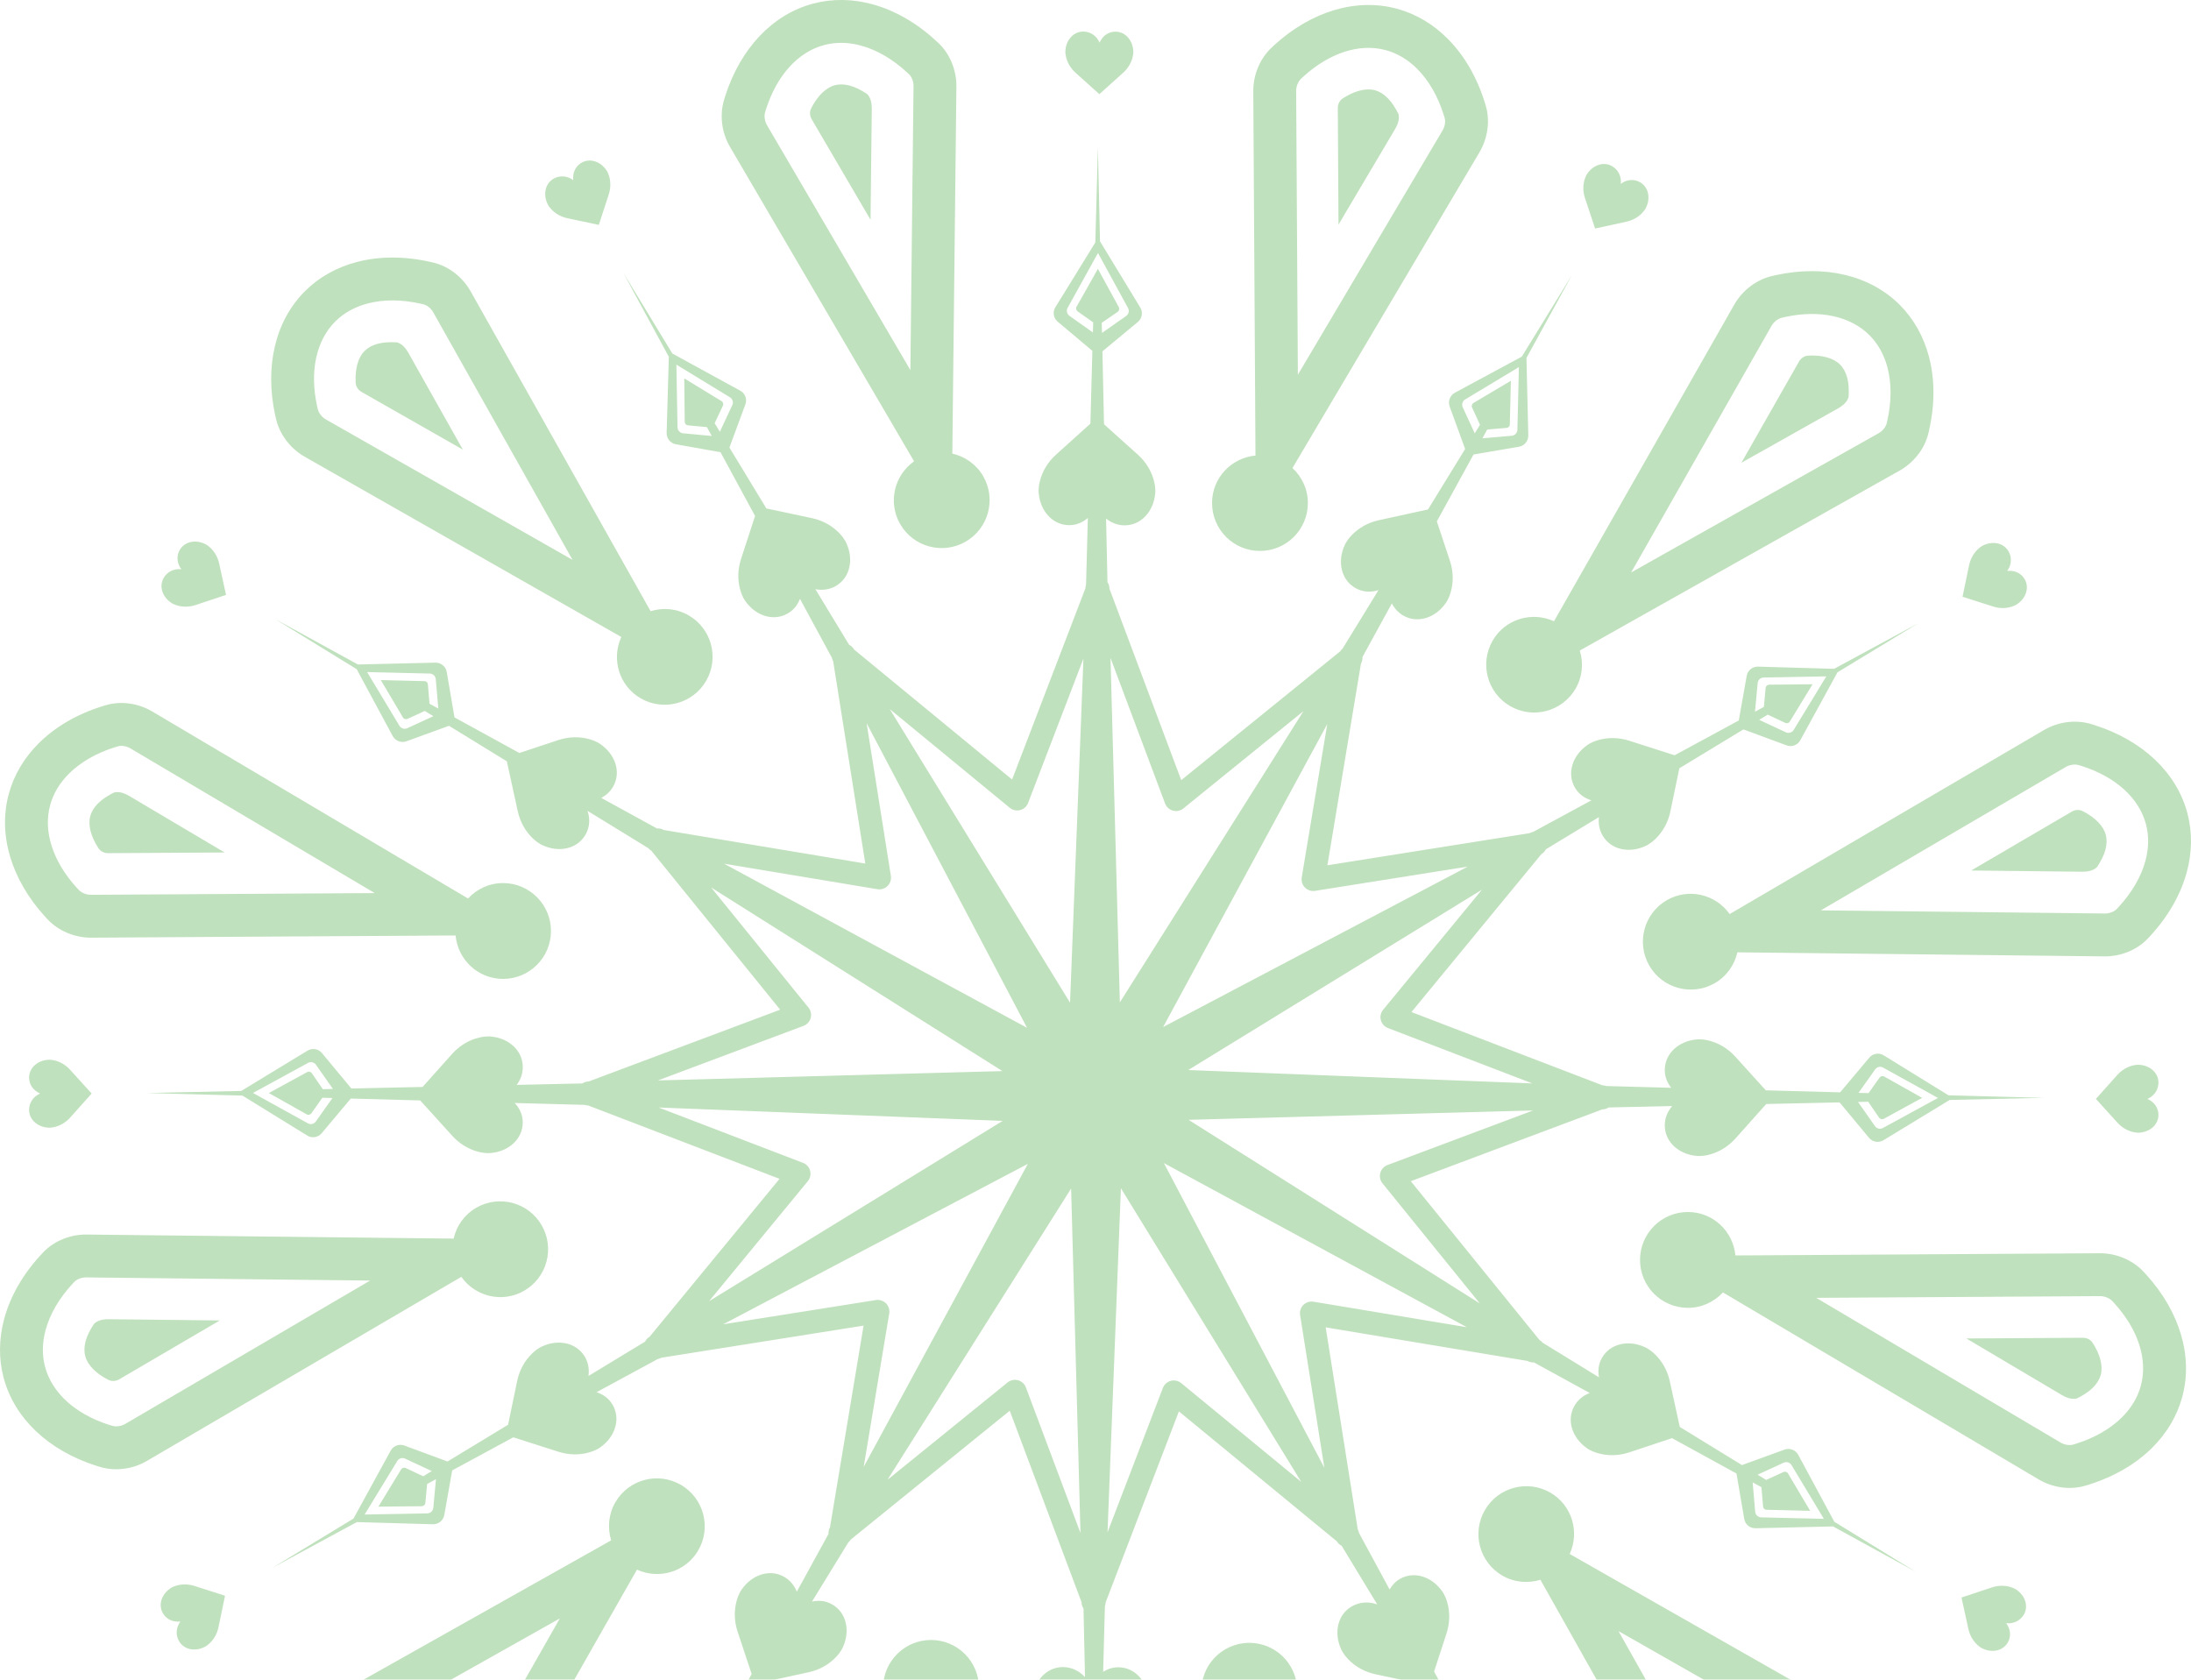 <svg width="450" height="345" viewBox="0 0 450 345" fill="none" xmlns="http://www.w3.org/2000/svg">
<g opacity="0.4">
<path fill-rule="evenodd" clip-rule="evenodd" d="M7.965 152.652C11.332 149.302 15.782 146.693 20.994 145.067C21.251 144.985 21.511 144.907 21.771 144.83C24.863 143.926 28.407 144.436 31.285 146.14L87.756 179.586L96.132 184.543C97.935 182.601 100.491 181.37 103.35 181.379C108.785 181.395 113.178 185.814 113.162 191.249C113.146 196.684 108.727 201.078 103.293 201.061C98.182 201.046 94.042 197.125 93.573 192.14L84.346 192.194L18.737 192.59C15.375 192.611 12.068 191.229 9.831 188.883C9.621 188.662 9.413 188.439 9.209 188.215C2.344 180.656 -0.467 171.457 1.799 163.086C2.865 159.142 4.992 155.609 7.965 152.652ZM10.296 165.387C8.848 170.739 10.826 176.903 15.713 182.283C15.874 182.459 16.038 182.635 16.202 182.807C16.766 183.398 17.764 183.792 18.683 183.787L76.973 183.434L26.798 153.717C25.875 153.171 24.849 153.105 24.243 153.282C24.042 153.34 23.842 153.402 23.616 153.473C19.813 154.659 16.549 156.534 14.175 158.895C12.248 160.812 10.944 162.996 10.296 165.387ZM8.913 257.187C11.14 254.858 14.463 253.528 17.808 253.566L83.437 254.295L93.168 254.4C93.759 251.817 95.357 249.473 97.837 248.051C102.551 245.347 108.565 246.977 111.269 251.691C113.972 256.407 112.342 262.42 107.627 265.124C103.195 267.666 97.648 266.34 94.749 262.258L86.785 266.918L30.165 300.066C27.264 301.765 23.71 302.221 20.599 301.308C20.305 301.222 20.015 301.133 19.726 301.041C10.001 297.927 2.968 291.366 0.744 282.984C-0.303 279.034 -0.227 274.91 0.868 270.863C2.109 266.279 4.658 261.794 8.359 257.78C8.54 257.581 8.725 257.382 8.913 257.187ZM9.367 273.166C8.656 275.788 8.618 278.333 9.253 280.727C10.675 286.086 15.47 290.435 22.393 292.651C22.62 292.723 22.849 292.794 23.078 292.861C23.862 293.09 24.922 292.933 25.716 292.468L76.021 263.017L17.709 262.37C16.637 262.358 15.716 262.814 15.279 263.27C15.135 263.421 14.991 263.574 14.831 263.749C12.131 266.678 10.241 269.934 9.367 273.166ZM117.046 321.15L125.525 316.376C124.746 313.843 124.958 311.014 126.394 308.543C129.125 303.844 135.148 302.248 139.847 304.98C144.546 307.711 146.141 313.735 143.411 318.434C140.843 322.852 135.377 324.477 130.825 322.39L126.257 330.408L93.796 387.425C92.133 390.348 89.283 392.52 86.134 393.285C85.836 393.357 85.539 393.425 85.244 393.491C75.264 395.656 65.893 393.491 59.776 387.343C56.894 384.446 54.898 380.836 53.823 376.785C52.606 372.193 52.571 367.036 53.768 361.709C53.827 361.446 53.888 361.181 53.952 360.918C54.716 357.788 56.929 354.974 59.844 353.334L117.046 321.15ZM62.507 363.002C62.458 363.205 62.411 363.409 62.36 363.641C61.486 367.528 61.477 371.293 62.335 374.529C63.031 377.154 64.271 379.377 66.018 381.133C69.93 385.064 76.256 386.432 83.359 384.89C83.591 384.839 83.825 384.785 84.056 384.729C84.851 384.536 85.69 383.869 86.144 383.07L114.984 332.412L64.161 361.007C63.227 361.533 62.657 362.389 62.507 363.002ZM175.226 427.803C175.232 428.589 174.858 429.362 174.199 429.79C171.811 431.341 169.449 431.961 167.613 431.464C167.202 431.354 166.792 431.181 166.396 430.95C165.9 430.661 165.41 430.277 164.942 429.805C164.122 428.982 163.416 427.864 162.787 426.621C162.63 426.099 162.526 425.067 163.479 423.458L175.084 403.867L175.226 427.803ZM80.499 375.754L92.343 354.951L72.498 366.115C70.868 367.032 70.442 367.978 70.317 368.509C70.24 369.9 70.293 371.221 70.591 372.344C70.761 372.986 70.993 373.565 71.279 374.063C71.507 374.461 71.775 374.815 72.075 375.117C73.415 376.465 75.771 377.109 78.616 376.96C79.4 376.918 80.111 376.436 80.499 375.754ZM45.142 271.211L22.374 270.957C20.504 270.936 19.661 271.543 19.288 271.939C18.525 273.105 17.911 274.275 17.607 275.397C17.433 276.039 17.346 276.656 17.343 277.229C17.342 277.688 17.397 278.129 17.506 278.541C17.993 280.378 19.711 282.114 22.249 283.407C22.949 283.763 23.805 283.701 24.483 283.304L45.142 271.211ZM26.546 163.486C24.936 162.534 23.905 162.638 23.382 162.795C22.139 163.424 21.022 164.13 20.198 164.95C19.727 165.419 19.342 165.908 19.053 166.404C18.823 166.8 18.649 167.21 18.538 167.62C18.042 169.457 18.662 171.819 20.213 174.208C20.641 174.867 21.413 175.24 22.198 175.235L46.136 175.091L26.546 163.486ZM133.626 125.531C136.159 124.753 138.988 124.963 141.459 126.4C146.158 129.131 147.753 135.155 145.023 139.854C142.291 144.553 136.267 146.148 131.569 143.418C127.15 140.849 125.525 135.383 127.612 130.832L119.593 126.264L62.576 93.804C59.655 92.14 57.482 89.29 56.717 86.141C56.645 85.843 56.577 85.546 56.512 85.251C54.346 75.271 56.512 65.9 62.66 59.783C65.556 56.9 69.167 54.905 73.219 53.831C77.81 52.613 82.968 52.578 88.294 53.776C88.558 53.834 88.822 53.896 89.085 53.96C92.216 54.723 95.029 56.937 96.669 59.851L128.852 117.053L133.626 125.531ZM88.994 64.168C88.469 63.232 87.613 62.663 86.999 62.514C86.797 62.464 86.593 62.417 86.361 62.365C82.474 61.491 78.709 61.483 75.473 62.34C72.848 63.037 70.626 64.276 68.87 66.023C64.939 69.934 63.57 76.261 65.113 83.364C65.164 83.596 65.218 83.83 65.274 84.061C65.467 84.856 66.133 85.696 66.933 86.151L117.59 114.989L88.994 64.168ZM75.944 71.276C75.546 71.504 75.192 71.773 74.889 72.073C73.543 73.414 72.899 75.77 73.048 78.615C73.088 79.399 73.571 80.108 74.253 80.497L95.056 92.341L83.892 72.495C82.975 70.865 82.029 70.44 81.498 70.315C80.107 70.238 78.787 70.291 77.663 70.589C77.021 70.76 76.442 70.991 75.944 71.276ZM195.596 93.165C198.18 93.756 200.524 95.353 201.947 97.833C204.65 102.547 203.02 108.562 198.306 111.266C193.59 113.97 187.576 112.34 184.872 107.624C182.33 103.191 183.656 97.645 187.738 94.746L183.078 86.781L149.929 30.161C148.231 27.259 147.775 23.704 148.687 20.595C148.773 20.301 148.863 20.01 148.954 19.721C152.068 9.996 158.628 2.963 167.012 0.739C170.962 -0.309 175.085 -0.232 179.132 0.863C183.716 2.104 188.201 4.653 192.216 8.354C192.415 8.536 192.613 8.721 192.81 8.909C195.139 11.135 196.469 14.459 196.431 17.803L195.702 83.432L195.596 93.165ZM187.627 17.706C187.639 16.633 187.183 15.713 186.726 15.276C186.575 15.131 186.422 14.989 186.248 14.829C183.319 12.128 180.063 10.238 176.831 9.363C174.209 8.654 171.664 8.615 169.271 9.251C163.91 10.673 159.563 15.467 157.346 22.39C157.274 22.617 157.203 22.845 157.137 23.075C156.907 23.858 157.065 24.919 157.529 25.713L186.98 76.017L187.627 17.706ZM174.609 17.606C173.968 17.433 173.351 17.344 172.777 17.342C172.318 17.34 171.877 17.396 171.467 17.505C169.628 17.993 167.893 19.711 166.6 22.249C166.244 22.949 166.306 23.805 166.703 24.482L178.797 45.141L179.051 22.373C179.071 20.502 178.465 19.661 178.068 19.287C176.902 18.525 175.731 17.91 174.609 17.606ZM274.766 22.191C274.761 21.406 275.135 20.634 275.794 20.205C278.183 18.654 280.545 18.034 282.381 18.531C282.791 18.642 283.201 18.816 283.598 19.045C284.094 19.334 284.583 19.719 285.052 20.19C285.872 21.015 286.577 22.131 287.206 23.374C287.363 23.896 287.468 24.928 286.514 26.538L274.91 46.128L274.766 22.191ZM324.465 133.62L332.946 128.846L390.147 96.663C393.061 95.024 395.275 92.21 396.039 89.08C396.056 89.006 396.074 88.932 396.092 88.858C396.11 88.781 396.128 88.704 396.146 88.626L396.166 88.537C396.185 88.454 396.204 88.371 396.222 88.288C397.42 82.961 397.385 77.803 396.167 73.212C395.093 69.16 393.098 65.55 390.215 62.653C384.099 56.505 374.727 54.34 364.748 56.506C364.453 56.57 364.155 56.638 363.858 56.711C360.708 57.475 357.858 59.648 356.194 62.57L323.734 119.586L319.166 127.605C314.614 125.519 309.149 127.144 306.58 131.562C303.849 136.261 305.444 142.284 310.143 145.015C314.842 147.746 320.865 146.152 323.597 141.453C325.034 138.981 325.245 136.152 324.465 133.62ZM387.632 86.355C387.581 86.587 387.532 86.791 387.483 86.994C387.334 87.607 386.765 88.463 385.83 88.99L335.007 117.585L363.847 66.927C364.302 66.127 365.141 65.461 365.935 65.268C366.167 65.212 366.401 65.158 366.633 65.106C373.736 63.565 380.063 64.933 383.974 68.864C385.721 70.619 386.961 72.841 387.657 75.468C388.514 78.704 388.507 82.468 387.632 86.355ZM357.656 95.049L369.5 74.245C369.888 73.563 370.598 73.081 371.382 73.04C374.227 72.891 376.582 73.534 377.924 74.882C378.224 75.184 378.492 75.538 378.721 75.937C379.007 76.434 379.237 77.013 379.408 77.656C379.705 78.779 379.759 80.099 379.681 81.49C379.556 82.022 379.13 82.967 377.501 83.884L357.656 95.049ZM432.193 196.435C435.536 196.472 438.86 195.142 441.086 192.813C441.274 192.616 441.459 192.418 441.642 192.219C445.343 188.204 447.892 183.72 449.132 179.135C450.227 175.089 450.305 170.965 449.256 167.015C447.033 158.631 439.999 152.07 430.274 148.957C429.985 148.865 429.694 148.776 429.401 148.69C426.291 147.778 422.736 148.235 419.834 149.933L363.214 183.081L355.249 187.741C352.351 183.659 346.805 182.333 342.372 184.875C337.657 187.579 336.027 193.593 338.731 198.308C341.435 203.022 347.448 204.653 352.163 201.949C354.643 200.527 356.241 198.183 356.832 195.6L366.563 195.706L432.193 196.435ZM440.746 169.273C441.381 171.667 441.343 174.211 440.633 176.834C439.758 180.066 437.868 183.321 435.168 186.25C435.008 186.425 434.864 186.577 434.72 186.729C434.284 187.186 433.362 187.641 432.29 187.629L373.979 186.982L424.284 157.531C425.078 157.067 426.138 156.909 426.922 157.139C427.151 157.207 427.38 157.276 427.607 157.348C434.529 159.565 439.324 163.912 440.746 169.273ZM427.631 179.047L404.863 178.793L425.521 166.7C426.2 166.303 427.055 166.24 427.755 166.597C430.293 167.89 432.011 169.626 432.499 171.464C432.608 171.875 432.663 172.316 432.661 172.775C432.66 173.349 432.571 173.964 432.397 174.606C432.094 175.729 431.479 176.899 430.717 178.064C430.343 178.462 429.501 179.068 427.631 179.047ZM418.714 303.859C421.591 305.563 425.135 306.073 428.227 305.169C428.489 305.093 428.748 305.014 429.007 304.934C434.218 303.308 438.668 300.698 442.035 297.348C445.007 294.391 447.135 290.858 448.203 286.913C450.469 278.542 447.658 269.344 440.793 261.784C440.588 261.56 440.381 261.337 440.17 261.116C437.932 258.771 434.626 257.388 431.264 257.409L365.655 257.806L356.427 257.859C355.957 252.874 351.817 248.953 346.707 248.938C341.272 248.922 336.853 253.315 336.838 258.75C336.822 264.185 341.215 268.604 346.65 268.62C349.508 268.628 352.064 267.397 353.868 265.456L362.242 270.413L418.714 303.859ZM434.285 267.716C439.172 273.097 441.151 279.261 439.702 284.612C439.055 287.004 437.75 289.189 435.824 291.105C433.451 293.466 430.186 295.341 426.383 296.528C426.234 296.574 426.097 296.617 425.964 296.657C425.894 296.678 425.825 296.698 425.755 296.718C425.15 296.896 424.124 296.831 423.201 296.283L373.025 266.567L431.316 266.214C432.236 266.208 433.232 266.602 433.796 267.194C433.962 267.365 434.125 267.541 434.285 267.716ZM426.621 287.209C426.098 287.366 425.067 287.471 423.458 286.517L403.867 274.913L427.805 274.769C428.59 274.764 429.362 275.137 429.79 275.796C431.342 278.185 431.962 280.547 431.465 282.383C431.354 282.794 431.182 283.203 430.951 283.6C430.662 284.096 430.277 284.586 429.807 285.055C428.981 285.874 427.864 286.58 426.621 287.209ZM308.544 323.604C311.016 325.04 313.845 325.252 316.378 324.473L321.151 332.953L353.335 390.154C354.975 393.069 357.789 395.282 360.918 396.046C361.182 396.11 361.446 396.171 361.709 396.23C367.036 397.428 372.194 397.393 376.785 396.175C380.837 395.1 384.447 393.104 387.345 390.222C393.492 384.106 395.658 374.735 393.491 364.754C393.427 364.459 393.359 364.162 393.286 363.865C392.522 360.715 390.35 357.865 387.427 356.201L330.41 323.741L322.392 319.173C324.477 314.622 322.854 309.155 318.435 306.587C313.735 303.856 307.713 305.452 304.981 310.15C302.25 314.849 303.845 320.872 308.544 323.604ZM363.004 387.49C362.391 387.341 361.536 386.771 361.009 385.836L332.415 335.015L383.073 363.854C383.872 364.309 384.538 365.148 384.731 365.943C384.762 366.069 384.792 366.196 384.821 366.324C384.845 366.429 384.869 366.535 384.892 366.64C386.433 373.743 385.066 380.069 381.135 383.981C379.379 385.728 377.157 386.968 374.531 387.664C371.294 388.521 367.53 388.513 363.643 387.639C363.411 387.587 363.207 387.54 363.004 387.49ZM375.115 377.931C374.814 378.231 374.459 378.499 374.061 378.727C373.564 379.013 372.985 379.243 372.343 379.414C371.22 379.712 369.899 379.764 368.508 379.688C367.977 379.562 367.031 379.137 366.115 377.507L354.951 357.661L375.753 369.505C376.436 369.894 376.918 370.604 376.959 371.388C377.107 374.233 376.464 376.59 375.115 377.931ZM248.053 352.166C249.474 354.645 251.818 356.242 254.402 356.834L254.296 366.565L253.568 432.195C253.53 435.538 254.861 438.863 257.189 441.088C257.386 441.276 257.584 441.462 257.783 441.644C261.798 445.345 266.282 447.894 270.867 449.134C274.914 450.229 279.037 450.306 282.987 449.258C291.37 447.035 297.931 440.002 301.045 430.276C301.137 429.988 301.226 429.697 301.312 429.403C302.224 426.292 301.768 422.738 300.069 419.837L266.92 363.216L262.261 355.251C266.342 352.352 267.669 346.807 265.127 342.373C262.423 337.659 256.408 336.029 251.694 338.732C246.979 341.436 245.348 347.451 248.053 352.166ZM263.272 434.722C262.816 434.286 262.359 433.365 262.372 432.292L263.019 373.981L292.47 424.286C292.935 425.079 293.092 426.14 292.862 426.924C292.795 427.152 292.725 427.381 292.652 427.608C290.437 434.531 286.088 439.326 280.729 440.748C278.335 441.383 275.79 441.345 273.168 440.636C269.936 439.76 266.68 437.871 263.75 435.17C263.576 435.009 263.423 434.867 263.272 434.722ZM277.228 432.662C276.654 432.66 276.038 432.571 275.396 432.398C274.274 432.094 273.104 431.479 271.937 430.717C271.541 430.344 270.935 429.502 270.955 427.632L271.209 404.864L283.302 425.522C283.7 426.2 283.762 427.056 283.406 427.756C282.112 430.294 280.377 432.012 278.538 432.5C278.128 432.608 277.687 432.663 277.228 432.662ZM80.237 297.961L72.617 311.881L72.618 311.882L72.605 311.906L56.037 321.965L73.267 312.637L73.274 312.626L88.906 313.073C90.051 313.108 91.043 312.297 91.247 311.186L92.875 302.012L105.427 295.211L114.684 298.175C116.75 298.838 119.001 298.915 121.116 298.279C122.669 297.813 123.343 297.227 123.343 297.227C126.245 295.188 127.563 291.545 125.83 288.546C125.061 287.215 123.866 286.384 122.518 285.95L135.115 279.124C135.368 279.078 135.62 278.995 135.854 278.863L177.366 272.272L170.469 313.711C170.223 314.129 170.141 314.596 170.164 315.054L163.656 326.917C163.155 325.68 162.303 324.59 161.073 323.882C158.069 322.155 154.429 323.482 152.397 326.387C152.397 326.387 151.812 327.063 151.349 328.617C150.717 330.734 150.799 332.984 151.467 335.049L154.381 343.826L147.348 356.648L138.02 358.24C136.902 358.426 136.077 359.412 136.102 360.562L136.48 376.483L127.165 393.455L137.428 376.751L151.188 369.326C152.189 368.772 152.649 367.573 152.257 366.51L149.076 357.772L156.587 345.539L166.106 343.458C168.227 342.996 170.213 341.935 171.725 340.324C172.834 339.141 173.124 338.296 173.124 338.296C174.613 335.078 173.927 331.265 170.924 329.538C169.596 328.775 168.151 328.653 166.772 328.949L174.224 316.811C174.419 316.643 174.593 316.448 174.73 316.218L207.389 289.752L222.138 329.091C222.133 329.569 222.294 330.007 222.536 330.389L222.845 344.474C221.706 343.225 220.124 342.412 218.336 342.406C214.871 342.394 212.366 345.348 212.04 348.879C212.04 348.879 211.868 349.756 212.235 351.335C212.734 353.487 213.921 355.401 215.524 356.864L223.269 363.822L223.576 377.826L216.294 383.871C215.418 384.592 215.215 385.861 215.801 386.833L224.081 400.443L224.074 400.455L224.503 419.811L225.031 400.191L233.234 386.893C233.844 385.924 233.638 384.653 232.756 383.919L225.639 377.937L226.051 362.649L232.404 356.923C234.018 355.471 235.217 353.565 235.731 351.417C236.109 349.84 235.943 348.963 235.943 348.963C235.641 345.43 233.157 342.457 229.693 342.446C228.523 342.441 227.477 342.804 226.57 343.378L226.933 329.925C227.024 329.674 227.076 329.406 227.079 329.128L242.129 289.885L274.571 316.581C274.807 316.992 275.162 317.288 275.559 317.498L282.865 329.535C281.189 328.921 279.296 328.995 277.659 329.93C274.65 331.648 273.952 335.458 275.431 338.681C275.431 338.681 275.719 339.527 276.825 340.712C278.331 342.328 280.314 343.395 282.433 343.864L292.915 346.096L300.184 358.072L296.908 366.935C296.504 368.009 296.953 369.216 297.964 369.756L311.885 377.375L311.909 377.389L321.967 393.957L312.64 376.727L312.628 376.72L313.076 361.088C313.111 359.943 312.3 358.951 311.189 358.747L302.014 357.118L294.54 343.324L297.091 335.495C297.766 333.432 297.854 331.181 297.229 329.063C296.771 327.508 296.189 326.831 296.189 326.831C294.165 323.919 290.53 322.582 287.521 324.299C286.578 324.837 285.907 325.607 285.408 326.47L279.129 314.881C279.081 314.627 278.998 314.377 278.868 314.143L272.275 272.627L313.711 279.523C314.125 279.772 314.594 279.853 315.057 279.83L326.508 286.111C325.229 286.604 324.098 287.464 323.372 288.726C321.645 291.73 322.971 295.369 325.877 297.402C325.877 297.402 326.553 297.986 328.107 298.45C330.224 299.082 332.474 298.999 334.539 298.331L343.413 295.385L356.649 302.645L358.242 311.974C358.428 313.091 359.414 313.917 360.564 313.891L376.485 313.514L376.497 313.521L393.456 322.828L376.752 312.566L376.74 312.558L369.331 298.808C368.776 297.808 367.578 297.349 366.515 297.739L357.776 300.92L345.002 293.078L342.952 283.696C342.49 281.576 341.428 279.59 339.818 278.078C338.635 276.969 337.79 276.678 337.79 276.678C334.572 275.19 330.759 275.875 329.032 278.879C328.295 280.161 328.154 281.554 328.408 282.89L316.857 275.799C316.68 275.582 316.464 275.391 316.211 275.244L316.196 275.235L289.757 242.61L329.094 227.86C329.573 227.865 330.01 227.704 330.392 227.462L343.449 227.176C342.52 228.26 341.918 229.611 341.917 231.128C341.915 234.592 344.877 237.089 348.409 237.404C348.409 237.404 349.286 237.574 350.864 237.203C353.014 236.696 354.924 235.504 356.383 233.897L362.765 226.753L377.829 226.423L383.876 233.706C384.596 234.582 385.865 234.783 386.837 234.197L400.446 225.918L419.814 225.495L400.194 224.967L386.896 216.763C385.927 216.153 384.656 216.36 383.922 217.242L377.941 224.359L362.675 223.947L356.392 217.016C354.937 215.407 353.026 214.213 350.877 213.705C349.299 213.332 348.422 213.5 348.422 213.5C344.89 213.812 341.925 216.306 341.923 219.769C341.922 221.18 342.434 222.415 343.248 223.423L329.911 223.064C329.659 222.977 329.396 222.915 329.117 222.914L289.889 207.87L316.59 175.419C316.997 175.185 317.29 174.833 317.499 174.44L328.397 167.825C328.249 169.1 328.461 170.415 329.144 171.598C330.878 174.597 334.692 175.275 337.907 173.78C337.907 173.78 338.751 173.488 339.931 172.376C341.539 170.861 342.596 168.873 343.054 166.751L344.91 157.803L358.074 149.814L366.937 153.089C368.011 153.494 369.218 153.044 369.758 152.034L377.377 138.113L377.39 138.089L393.958 128.03L376.728 137.357L376.721 137.369L361.09 136.922C359.944 136.886 358.952 137.697 358.748 138.808L357.119 147.983L343.94 155.124L334.607 152.136C332.542 151.472 330.291 151.395 328.176 152.031C326.622 152.498 325.948 153.084 325.948 153.084C323.046 155.122 321.729 158.765 323.462 161.765C324.245 163.121 325.472 163.959 326.852 164.383L314.869 170.876C314.62 170.925 314.374 170.999 314.144 171.129L272.628 177.723L279.523 136.286C279.772 135.869 279.853 135.401 279.831 134.941L285.866 123.936C286.39 124.945 287.168 125.828 288.215 126.43C291.218 128.158 294.858 126.831 296.89 123.926C296.89 123.926 297.474 123.25 297.937 121.696C298.569 119.579 298.487 117.329 297.819 115.264L295.106 107.089L302.643 93.349L311.971 91.756C313.089 91.57 313.914 90.584 313.889 89.434L313.512 73.513L313.519 73.501L322.826 56.541L312.564 73.245L312.557 73.257L298.807 80.666C297.807 81.219 297.347 82.418 297.737 83.481L300.918 92.22L293.292 104.641L283.185 106.85C281.064 107.312 279.078 108.373 277.567 109.984C276.457 111.167 276.167 112.012 276.167 112.012C274.678 115.23 275.364 119.043 278.367 120.769C279.89 121.645 281.571 121.706 283.121 121.209L275.771 133.181C275.576 133.348 275.401 133.544 275.265 133.775L242.608 160.239L227.863 120.912C227.869 120.417 227.714 119.957 227.458 119.567L227.172 106.511C228.227 107.356 229.519 107.897 230.956 107.901C234.42 107.914 236.925 104.959 237.252 101.428C237.252 101.428 237.424 100.552 237.057 98.972C236.557 96.821 235.37 94.907 233.767 93.444L226.748 87.137L226.42 72.167L233.702 66.121C234.579 65.401 234.781 64.131 234.195 63.16L225.916 49.55L225.923 49.538L225.493 30.181L224.966 49.802L216.762 63.1C216.152 64.069 216.358 65.34 217.24 66.073L224.358 72.055L223.953 87.018L216.888 93.386C215.274 94.837 214.075 96.743 213.56 98.892C213.182 100.469 213.348 101.346 213.348 101.346C213.65 104.879 216.135 107.851 219.599 107.863C221.095 107.868 222.388 107.286 223.429 106.384L223.057 120.111C222.977 120.349 222.923 120.599 222.918 120.86L207.87 160.108L175.429 133.416C175.214 133.035 174.914 132.726 174.555 132.517C174.534 132.505 174.51 132.499 174.486 132.494L174.485 132.494C174.477 132.492 174.468 132.489 174.459 132.487C174.446 132.484 174.434 132.479 174.422 132.473L167.469 121.017C168.862 121.277 170.325 121.126 171.633 120.379C174.642 118.661 175.339 114.851 173.86 111.628C173.86 111.628 173.573 110.783 172.467 109.597C170.96 107.981 168.978 106.914 166.859 106.445L157.403 104.432L149.812 91.922L153.088 83.059C153.492 81.986 153.043 80.779 152.032 80.239L138.11 72.62L138.087 72.605L128.027 56.037L137.356 73.268L137.367 73.274L136.92 88.905C136.885 90.051 137.695 91.042 138.806 91.247L147.98 92.875L155.08 105.978L152.2 114.815C151.526 116.878 151.437 119.128 152.062 121.247C152.52 122.802 153.102 123.479 153.102 123.479C155.126 126.391 158.761 127.728 161.77 126.01C163.013 125.301 163.832 124.223 164.3 122.994L170.879 135.135C170.927 135.376 171.002 135.615 171.126 135.839L177.721 177.367L136.309 170.475C136.295 170.467 136.282 170.458 136.267 170.45C135.851 170.208 135.386 170.133 134.929 170.159L123.495 163.887C124.472 163.361 125.331 162.606 125.919 161.584C127.645 158.581 126.319 154.941 123.413 152.909C123.413 152.909 122.737 152.325 121.184 151.861C119.067 151.229 116.817 151.312 114.752 151.979L106.675 154.661L93.346 147.349L91.753 138.021C91.568 136.904 90.581 136.078 89.432 136.104L73.511 136.481L73.499 136.474L56.538 127.167L73.243 137.428L73.255 137.435L80.664 151.185C81.218 152.185 82.417 152.645 83.479 152.254L92.218 149.073L104.099 156.367L106.339 166.613C106.801 168.734 107.863 170.72 109.473 172.231C110.656 173.341 111.5 173.631 111.5 173.631C114.718 175.12 118.531 174.434 120.258 171.43C121.16 169.862 121.212 168.124 120.662 166.535L133.151 174.203C133.325 174.411 133.534 174.591 133.774 174.729L160.238 207.385L120.901 222.132C120.422 222.128 119.983 222.289 119.6 222.532L106.127 222.827C106.897 221.796 107.372 220.55 107.373 219.182C107.376 215.717 104.413 213.221 100.882 212.905C100.882 212.905 100.005 212.735 98.426 213.107C96.276 213.613 94.366 214.805 92.907 216.412L86.799 223.25L72.166 223.571L66.12 216.289C65.4 215.413 64.129 215.21 63.158 215.797L49.548 224.076L49.537 224.069L30.179 224.498L49.8 225.026L63.097 233.23C64.067 233.84 65.338 233.634 66.072 232.752L72.053 225.634L86.304 226.02L92.898 233.294C94.354 234.903 96.264 236.097 98.413 236.605C99.991 236.979 100.869 236.81 100.869 236.81C104.401 236.499 107.366 234.005 107.368 230.541C107.369 228.959 106.715 227.609 105.714 226.546L120.108 226.936C120.345 227.018 120.596 227.071 120.859 227.074L160.108 242.124L133.415 274.564C132.996 274.799 132.696 275.16 132.487 275.563L120.863 282.617C121.045 281.301 120.853 279.936 120.146 278.712C118.412 275.713 114.598 275.035 111.383 276.53C111.383 276.53 110.539 276.822 109.359 277.934C107.751 279.449 106.694 281.437 106.236 283.559L104.353 292.635L91.921 300.181L83.057 296.905C81.984 296.501 80.776 296.95 80.237 297.961ZM56.268 223.932L56.251 223.938L55.213 224.5L56.469 225.214L56.523 225.23L62.993 228.881C63.324 229.073 63.733 228.964 63.953 228.666L66.207 225.468L66.218 225.475L68.285 225.525L64.874 230.337C64.492 230.888 63.736 231.048 63.172 230.688L53.105 225.12L51.96 224.486L52.839 224.004L63.206 218.347C63.79 217.993 64.53 218.156 64.905 218.705L68.379 223.657L66.311 223.716L66.299 223.709L64.044 220.428C63.825 220.128 63.411 220.028 63.088 220.203L56.268 223.932ZM88.21 138.341C88.882 138.323 89.448 138.84 89.504 139.503L90.023 145.528L88.216 144.541L87.881 140.562C87.855 140.2 87.557 139.901 87.178 139.901L79.421 139.712L78.208 139.684L78.93 140.908L78.942 140.915L82.762 147.361C82.949 147.69 83.35 147.812 83.697 147.651L87.243 146.024L89.014 147.1L83.655 149.566C83.051 149.846 82.32 149.61 82.004 149.017L76.072 139.152L75.397 138.034L76.391 138.061L88.21 138.341ZM149.861 81.561C150.453 81.873 150.687 82.609 150.398 83.213L147.851 88.685L146.777 86.925L148.476 83.325C148.625 82.986 148.518 82.577 148.199 82.391L141.576 78.353L140.541 77.719L140.554 79.162L140.632 86.648C140.639 87.014 140.932 87.327 141.29 87.361L145.193 87.723L146.184 89.545L140.307 88.997C139.644 88.943 139.136 88.379 139.154 87.697L138.943 76.208L138.938 76.189L138.923 74.888L139.768 75.411L139.793 75.425L149.861 81.561ZM231.647 63.207C232 63.79 231.838 64.531 231.289 64.906L226.337 68.379L226.278 66.311L226.285 66.3L229.566 64.045C229.868 63.826 229.967 63.41 229.792 63.088L226.063 56.27L226.057 56.251L225.493 55.213L224.78 56.47L224.764 56.524L221.113 62.994C220.921 63.324 221.03 63.734 221.328 63.954L224.526 66.208L224.52 66.219L224.469 68.287L219.657 64.875C219.108 64.492 218.948 63.737 219.306 63.173L224.876 53.106L225.51 51.96L225.992 52.84L231.647 63.207ZM362.273 145.194L360.451 146.185L360.997 140.309C361.051 139.647 361.614 139.139 362.297 139.158L373.786 138.947L373.805 138.942L375.107 138.926L374.583 139.772L374.57 139.796L368.433 149.864C368.12 150.455 367.385 150.69 366.78 150.401L361.309 147.852L363.069 146.777L366.669 148.477C367.008 148.626 367.418 148.517 367.603 148.199L371.643 141.577L372.276 140.542L370.834 140.555L363.348 140.633C362.981 140.64 362.67 140.932 362.635 141.29L362.273 145.194ZM386.905 229.793L393.724 226.064L394.78 225.496L393.524 224.782L387.001 221.116C386.671 220.924 386.261 221.032 386.04 221.33L383.774 224.522L381.707 224.471L385.119 219.659C385.502 219.109 386.257 218.949 386.821 219.308L396.89 224.877L398.034 225.511L397.154 225.993L386.788 231.649C386.204 232.003 385.464 231.841 385.089 231.292L381.614 226.339L383.694 226.287L385.949 229.568C386.168 229.869 386.583 229.968 386.905 229.793ZM361.783 311.655C361.11 311.673 360.545 311.156 360.488 310.492L359.97 304.468L361.776 305.455L362.111 309.433C362.137 309.796 362.436 310.095 362.815 310.095L370.572 310.285L371.785 310.312L371.063 309.087L371.051 309.08L367.231 302.635C367.044 302.306 366.642 302.183 366.297 302.344L362.749 303.971L360.978 302.894L366.338 300.429C366.942 300.149 367.672 300.385 367.989 300.979L373.921 310.843L374.595 311.961L373.602 311.935L361.783 311.655ZM300.132 368.435C299.541 368.123 299.306 367.387 299.595 366.782L302.143 361.313L303.218 363.072L301.519 366.672C301.369 367.011 301.478 367.421 301.796 367.605L308.419 371.644L309.454 372.278L309.44 370.836L309.362 363.349C309.354 362.982 309.063 362.67 308.705 362.636L304.801 362.274L303.81 360.452L309.688 361C310.35 361.053 310.858 361.616 310.839 362.3L311.05 373.789L311.055 373.807L311.071 375.109L310.225 374.586L310.201 374.572L300.132 368.435ZM218.347 386.789C217.993 386.205 218.156 385.465 218.704 385.09L223.657 381.615L223.716 383.683L223.71 383.695L220.429 385.949C220.128 386.168 220.028 386.583 220.203 386.905L223.933 393.725L223.938 393.743L224.502 394.78L225.216 393.524L225.231 393.47L228.882 387.001C229.073 386.671 228.964 386.261 228.667 386.041L225.469 383.788L225.475 383.776L225.526 381.709L230.337 385.12C230.888 385.503 231.048 386.258 230.688 386.822L225.119 396.89L224.485 398.034L224.003 397.156L218.347 386.789ZM268.023 182.296C268.565 182.844 269.336 183.093 270.097 182.974L301.465 177.993L238.887 210.951L272.603 148.712L267.359 180.214C267.233 180.975 267.479 181.75 268.023 182.296ZM283.611 209.527C283.806 210.273 284.352 210.879 285.068 211.15L314.724 222.524L244.051 219.777L304.367 182.737L284.078 207.395C283.588 207.99 283.414 208.784 283.611 209.527ZM283.493 240.909C283.288 241.652 283.457 242.446 283.942 243.044L303.939 267.719L244.111 230.003L314.867 228.082L284.962 239.295C284.24 239.565 283.695 240.165 283.493 240.909ZM267.7 268.023C267.152 268.564 266.902 269.338 267.022 270.097L272.002 301.466L239.044 238.889L301.283 272.604L269.78 267.361C269.021 267.234 268.246 267.48 267.7 268.023ZM242.601 284.078C241.988 283.592 241.209 283.415 240.468 283.612C239.722 283.807 239.119 284.35 238.844 285.068L227.471 314.724L230.217 244.051L267.261 304.369L242.601 284.078ZM209.087 283.492C208.343 283.29 207.55 283.457 206.952 283.942L182.278 303.939L219.993 244.11L221.914 314.869L210.701 284.962C210.431 284.24 209.83 283.696 209.087 283.492ZM311.653 88.212C311.672 88.885 311.154 89.451 310.491 89.506L304.468 90.025L305.455 88.219L309.435 87.883C309.796 87.857 310.095 87.559 310.095 87.18L310.285 79.423L310.312 78.209L309.088 78.933L309.08 78.944L302.634 82.765C302.305 82.951 302.182 83.353 302.343 83.698L303.97 87.246L302.894 89.016L300.428 83.658C300.148 83.054 300.384 82.324 300.978 82.007L310.842 76.075L311.959 75.401L311.934 76.394L311.653 88.212ZM138.339 361.784C138.321 361.112 138.84 360.546 139.503 360.49L145.526 359.973L144.539 361.779L140.56 362.115C140.198 362.141 139.898 362.439 139.9 362.818L139.71 370.575L139.682 371.788L140.907 371.065L140.914 371.053L147.359 367.233C147.689 367.046 147.812 366.645 147.651 366.299L146.024 362.752L147.1 360.981L149.566 366.34C149.846 366.944 149.61 367.673 149.016 367.99L139.151 373.922L138.034 374.595L138.06 373.602L138.339 361.784ZM166.502 209.089C166.704 208.347 166.537 207.552 166.052 206.954L146.055 182.278L205.886 219.993L135.128 221.913L165.032 210.704C165.753 210.433 166.3 209.833 166.502 209.089ZM182.294 181.972C182.84 181.431 183.093 180.658 182.972 179.898L177.99 148.531L210.947 211.108L148.711 177.393L180.213 182.637C180.972 182.762 181.746 182.515 182.294 181.972ZM207.713 166.14C208.257 166.457 208.908 166.55 209.527 166.385C210.271 166.188 210.877 165.645 211.151 164.928L222.521 135.273L219.774 205.944L182.733 145.627L207.395 165.918C207.496 166.002 207.602 166.076 207.713 166.14ZM243.041 166.051L267.717 146.056L230.004 205.885L228.082 135.128L239.291 165.032C239.489 165.554 239.858 165.987 240.33 166.261C240.509 166.364 240.702 166.446 240.905 166.502C241.648 166.704 242.444 166.535 243.041 166.051ZM181.972 267.701C181.429 267.154 180.659 266.901 179.897 267.022L148.529 272.003L211.106 239.047L177.391 301.284L182.634 269.78C182.761 269.021 182.514 268.248 181.972 267.701ZM135.271 227.473L205.943 230.22L145.626 267.263L165.919 242.6C166.407 242.006 166.581 241.212 166.384 240.468C166.188 239.724 165.651 239.114 164.927 238.843L135.271 227.473ZM76.207 311.051L76.188 311.056L74.886 311.073L75.41 310.226L75.423 310.202L81.56 300.133C81.872 299.543 82.607 299.308 83.212 299.596L88.683 302.146L86.924 303.219L83.324 301.52C82.985 301.371 82.576 301.48 82.39 301.797L78.351 308.419L77.718 309.455L79.16 309.442L86.647 309.364C87.014 309.356 87.325 309.064 87.36 308.706L87.722 304.802L89.543 303.811L88.995 309.688C88.941 310.35 88.379 310.858 87.695 310.84L76.207 311.051ZM258.749 113.159C253.314 113.144 248.921 108.724 248.937 103.29C248.952 98.18 252.873 94.04 257.858 93.571L257.804 84.343L257.407 18.735C257.387 15.373 258.769 12.067 261.115 9.829C261.336 9.618 261.559 9.41 261.782 9.206C269.341 2.34 278.54 -0.47 286.912 1.796C290.857 2.864 294.39 4.992 297.347 7.964C300.697 11.332 303.306 15.781 304.932 20.993C305.013 21.25 305.092 21.509 305.169 21.77C306.073 24.863 305.562 28.407 303.858 31.284L270.411 87.756L265.454 96.132C267.396 97.935 268.627 100.49 268.62 103.349C268.602 108.782 264.184 113.175 258.749 113.159ZM296.716 24.241C296.658 24.04 296.596 23.84 296.526 23.614C295.339 19.811 293.464 16.546 291.103 14.173C289.186 12.247 287.002 10.942 284.611 10.295C279.259 8.846 273.096 10.825 267.714 15.712C267.634 15.786 267.553 15.86 267.473 15.934C267.427 15.977 267.382 16.019 267.337 16.062C267.288 16.108 267.239 16.154 267.191 16.2C266.6 16.764 266.206 17.761 266.211 18.681L266.565 76.972L296.281 26.797C296.828 25.873 296.893 24.847 296.716 24.241ZM201.062 346.711C201.077 341.275 196.684 336.857 191.249 336.841C185.813 336.825 181.395 341.218 181.38 346.652C181.371 349.511 182.602 352.066 184.544 353.87L179.587 362.245L146.141 418.717C144.436 421.594 143.927 425.137 144.83 428.23C144.907 428.49 144.985 428.75 145.067 429.007C146.692 434.219 149.302 438.669 152.652 442.036C155.609 445.008 159.142 447.136 163.087 448.204C171.458 450.47 180.657 447.659 188.217 440.794C188.44 440.59 188.663 440.383 188.884 440.171C191.229 437.934 192.611 434.628 192.592 431.266L192.194 365.658L192.14 356.429C197.126 355.961 201.047 351.821 201.062 346.711ZM153.471 426.386C153.4 426.16 153.34 425.96 153.281 425.76C153.104 425.154 153.169 424.128 153.716 423.205L183.432 373.029L183.785 431.319C183.791 432.24 183.397 433.236 182.805 433.8C182.633 433.965 182.458 434.129 182.283 434.289C176.901 439.176 170.738 441.155 165.386 439.706C162.995 439.059 160.811 437.754 158.894 435.828C156.533 433.455 154.658 430.19 153.471 426.386ZM334.039 45.533L327.611 46.939L325.519 40.635C325.13 39.433 325.082 38.123 325.45 36.89C325.72 35.985 326.06 35.592 326.06 35.592C327.243 33.9 329.363 33.128 331.111 34.133C332.409 34.88 333.061 36.33 332.883 37.769C334.037 36.892 335.546 36.682 336.845 37.429C338.594 38.434 338.993 40.654 338.126 42.528C338.126 42.528 337.957 43.02 337.311 43.708C336.43 44.647 335.273 45.264 334.039 45.533ZM121.685 403.378L115.257 404.783C114.022 405.052 112.865 405.67 111.985 406.606C111.338 407.295 111.17 407.787 111.17 407.787C110.303 409.662 110.702 411.882 112.451 412.887C113.749 413.634 115.258 413.424 116.413 412.547C116.235 413.985 116.887 415.436 118.185 416.182C119.933 417.188 122.053 416.416 123.236 414.724C123.236 414.724 123.576 414.331 123.846 413.426C124.214 412.194 124.166 410.883 123.778 409.681L121.685 403.378ZM412.375 337.351C411.37 339.1 409.15 339.5 407.275 338.633C407.275 338.633 406.783 338.464 406.095 337.818C405.157 336.938 404.539 335.781 404.27 334.547L402.865 328.119L409.169 326.027C410.371 325.638 411.681 325.59 412.914 325.958C413.818 326.228 414.212 326.567 414.212 326.567C415.904 327.75 416.676 329.87 415.671 331.619C414.925 332.917 413.473 333.569 412.034 333.391C412.912 334.544 413.122 336.053 412.375 337.351ZM42.013 111.679C40.139 110.812 37.919 111.212 36.913 112.96C36.167 114.258 36.376 115.768 37.254 116.921C35.815 116.744 34.364 117.395 33.618 118.693C32.612 120.442 33.384 122.561 35.076 123.744C35.076 123.744 35.47 124.084 36.374 124.354C37.607 124.722 38.917 124.674 40.12 124.285L46.423 122.192L45.018 115.764C44.749 114.53 44.131 113.374 43.193 112.494C42.505 111.848 42.013 111.679 42.013 111.679ZM439.529 232.63C439.529 232.63 439.019 232.729 438.1 232.511C436.848 232.215 435.736 231.52 434.888 230.583L430.469 225.709L434.894 220.755C435.743 219.819 436.856 219.125 438.107 218.83C439.026 218.613 439.537 218.713 439.537 218.713C441.593 218.896 443.318 220.35 443.317 222.367C443.316 223.864 442.382 225.152 441.046 225.715C442.381 226.279 443.314 227.483 443.313 228.981C443.312 230.998 441.587 232.449 439.529 232.63ZM11.193 217.802C10.274 217.584 9.763 217.683 9.763 217.683C7.707 217.865 5.98 219.316 5.978 221.332C5.978 222.83 6.91 224.034 8.245 224.599C6.909 225.162 5.975 226.449 5.975 227.946C5.974 229.964 7.699 231.418 9.755 231.601C9.755 231.601 10.265 231.7 11.184 231.484C12.437 231.19 13.549 230.495 14.398 229.559L18.823 224.605L14.404 219.731C13.556 218.793 12.444 218.098 11.193 217.802ZM413.091 124.632C411.86 125.003 410.549 124.958 409.347 124.571L403.08 122.565L404.43 116.062C404.696 114.826 405.312 113.669 406.248 112.786C406.935 112.139 407.427 111.969 407.427 111.969C409.299 111.098 411.519 111.492 412.529 113.239C413.278 114.536 413.114 116.117 412.239 117.274C413.677 117.093 415.088 117.668 415.837 118.965C416.846 120.712 416.079 122.833 414.39 124.02C414.39 124.02 413.995 124.361 413.091 124.632ZM39.948 325.744C38.745 325.358 37.434 325.314 36.203 325.683C35.298 325.956 34.906 326.297 34.906 326.297C33.216 327.483 32.449 329.605 33.458 331.351C34.207 332.648 35.618 333.223 37.056 333.042C36.182 334.198 36.018 335.78 36.767 337.077C37.776 338.823 39.997 339.218 41.869 338.347C41.869 338.347 42.361 338.177 43.048 337.529C43.983 336.647 44.599 335.489 44.865 334.254L46.215 327.75L39.948 325.744ZM225.8 19.338L220.859 14.899C219.926 14.047 219.235 12.933 218.943 11.681C218.73 10.76 218.83 10.251 218.83 10.251C219.02 8.195 220.479 6.474 222.496 6.481C223.993 6.486 225.277 7.423 225.836 8.761C226.404 7.428 227.611 6.498 229.109 6.503C231.126 6.51 232.572 8.241 232.748 10.298C232.748 10.298 232.846 10.81 232.625 11.727C232.325 12.978 231.626 14.088 230.688 14.934L225.8 19.338ZM228.438 435.418L223.497 430.979L218.609 435.384C217.669 436.229 216.971 437.339 216.671 438.59C216.452 439.508 216.548 440.019 216.548 440.019C216.723 442.077 218.171 443.807 220.188 443.814C221.686 443.819 222.892 442.889 223.461 441.556C224.019 442.894 225.304 443.832 226.801 443.836C228.818 443.843 230.276 442.123 230.466 440.067C230.466 440.067 230.567 439.556 230.353 438.637C230.062 437.384 229.371 436.27 228.438 435.418ZM113.224 42.975C112.58 42.284 112.413 41.792 112.413 41.792C111.552 39.915 111.958 37.697 113.71 36.697C115.011 35.955 116.591 36.126 117.743 37.007C117.57 35.567 118.152 34.16 119.454 33.417C121.206 32.417 123.323 33.196 124.501 34.891C124.501 34.891 124.84 35.286 125.107 36.191C125.471 37.425 125.419 38.735 125.027 39.936L122.987 46.192L116.491 44.809C115.256 44.536 114.101 43.915 113.224 42.975ZM336.882 408.522C336.882 408.522 336.715 408.03 336.07 407.339C335.193 406.399 334.039 405.777 332.805 405.505L326.309 404.122L324.269 410.379C323.877 411.579 323.825 412.89 324.189 414.124C324.456 415.029 324.795 415.423 324.795 415.423C325.973 417.118 328.089 417.897 329.842 416.897C331.142 416.154 331.725 414.747 331.552 413.307C332.704 414.188 334.285 414.36 335.585 413.617C337.337 412.617 337.743 410.398 336.882 408.522Z" fill="#62B359"/>
</g>
</svg>
